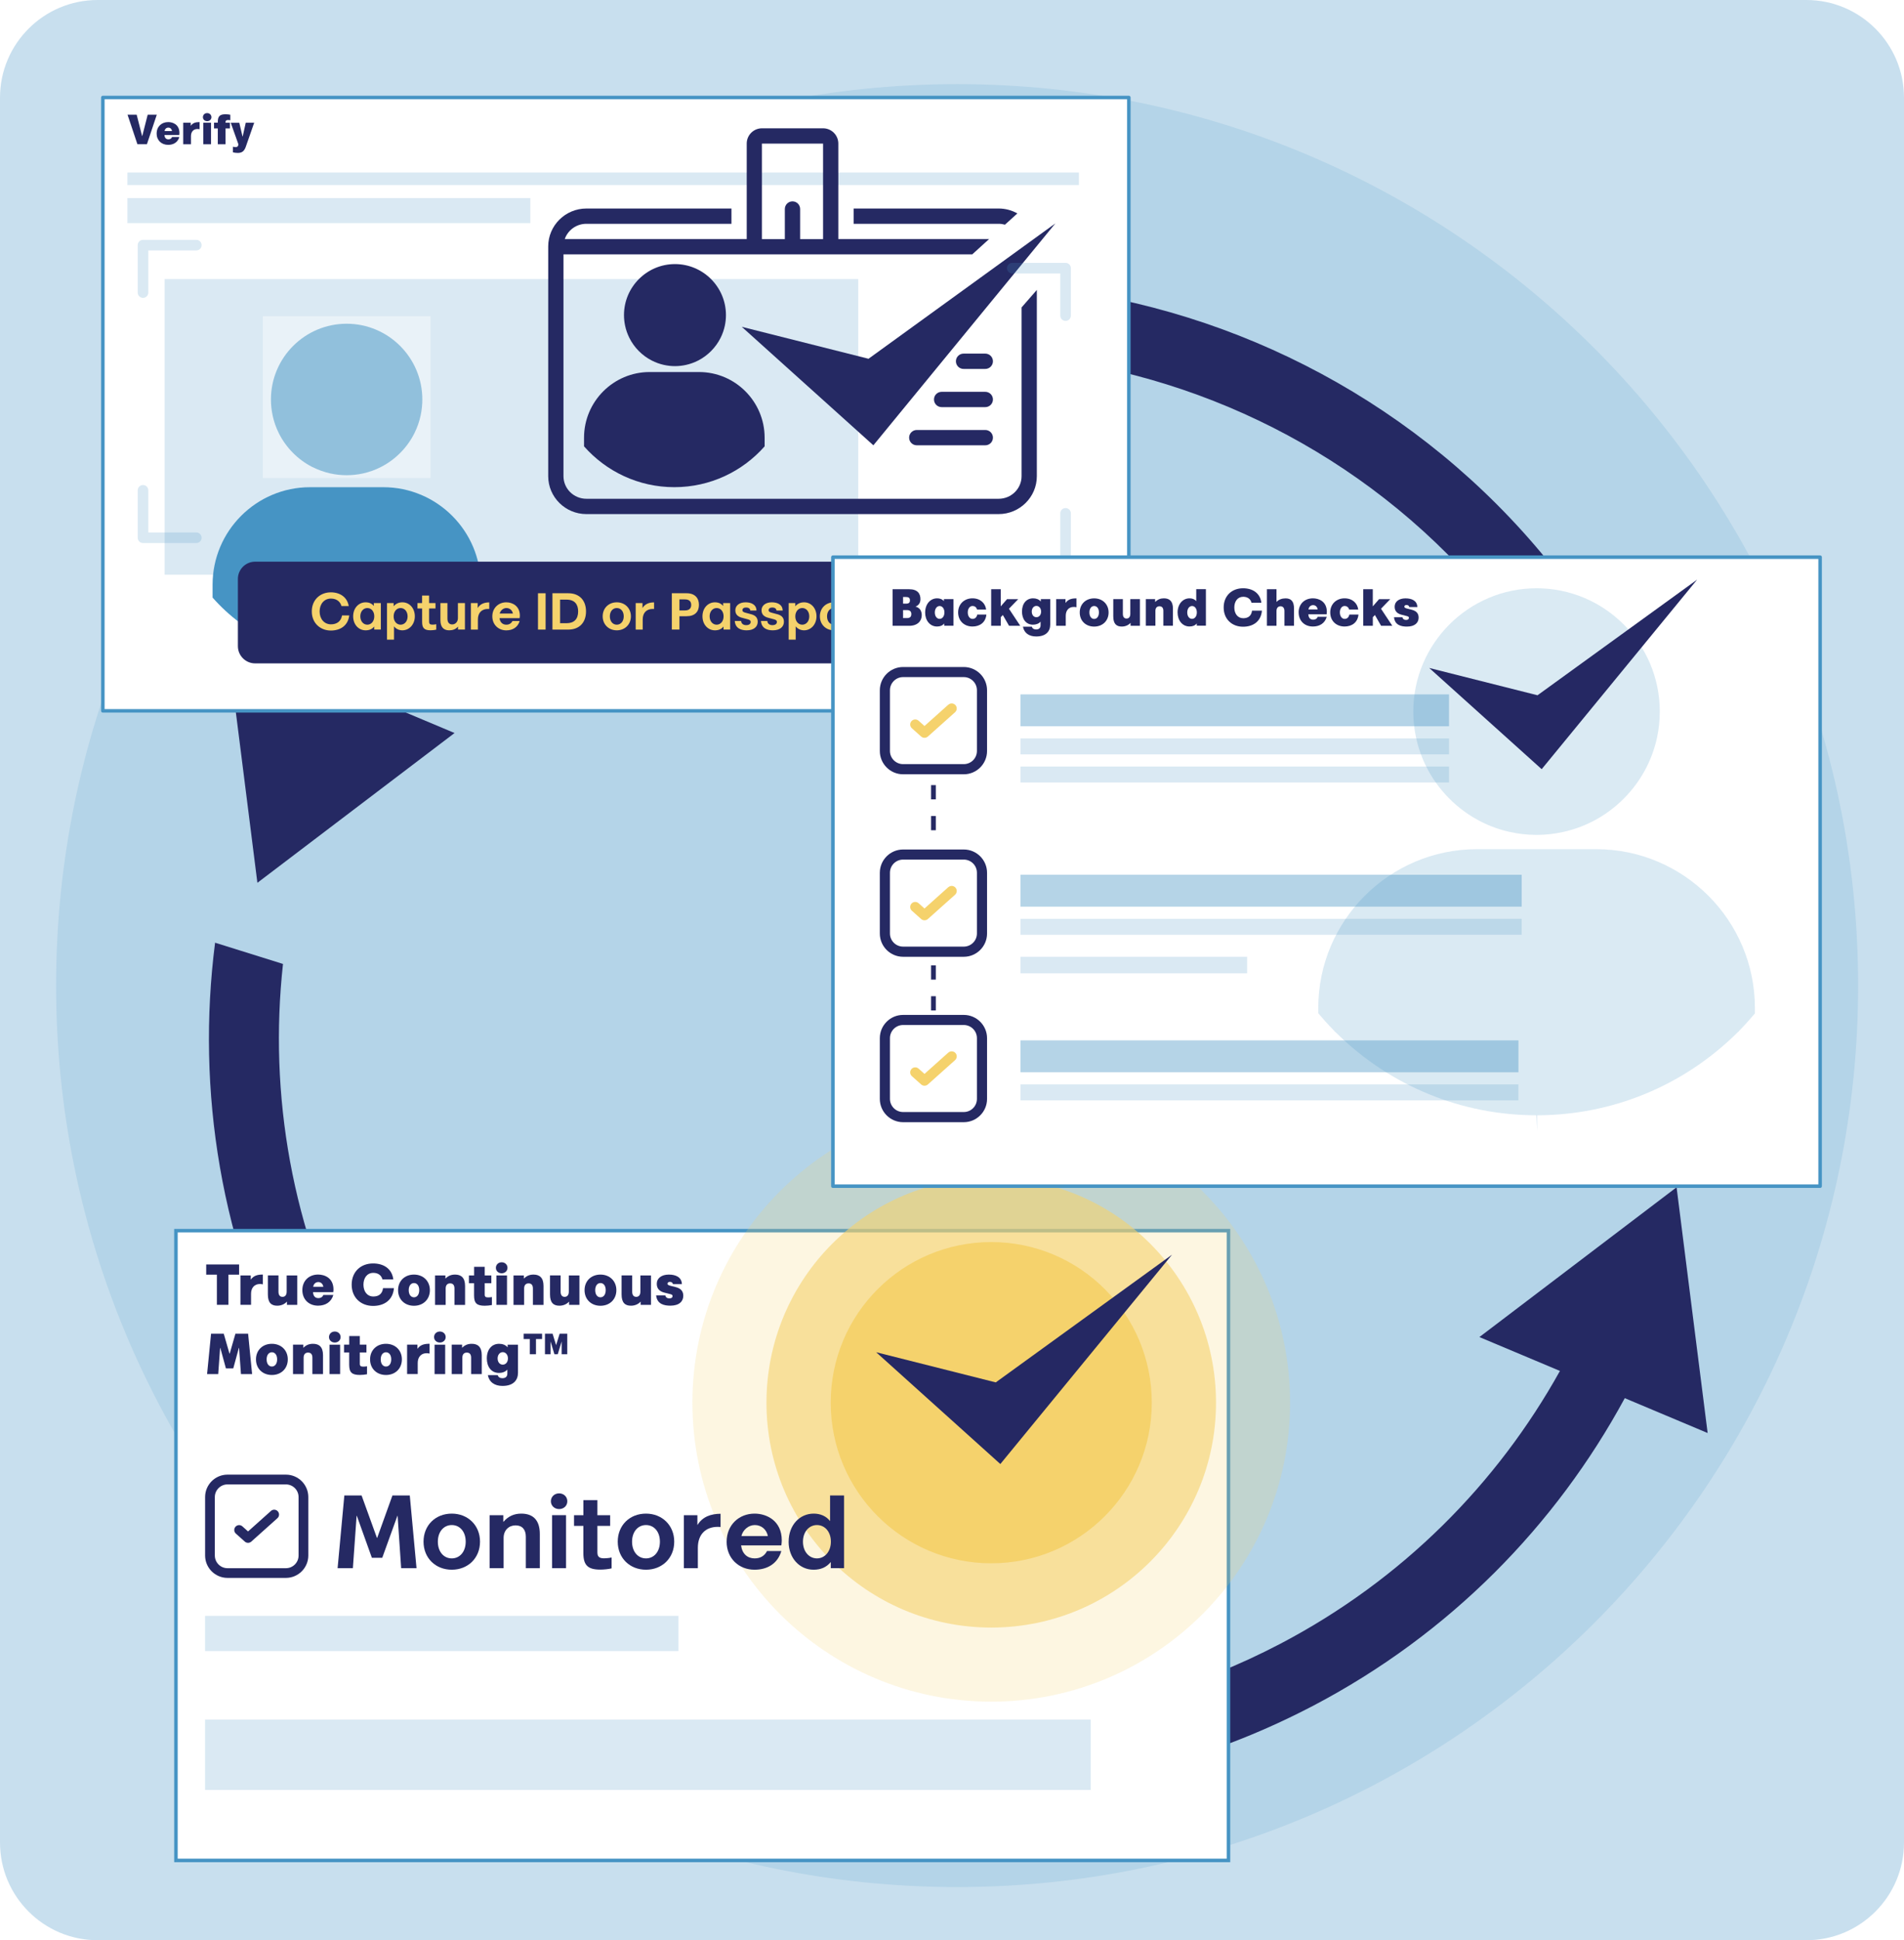 <svg width="540" height="550" viewBox="0 0 540 550" fill="none" xmlns="http://www.w3.org/2000/svg">
<g clip-path="url(#clip0_354_1155)">
<path opacity="0.3" d="M512.29 0H27.71C12.406 0 0 12.406 0 27.71V522.29C0 537.594 12.406 550 27.71 550H512.29C527.594 550 540 537.594 540 522.29V27.71C540 12.406 527.594 0 512.29 0Z" fill="#4694C4"/>
<path opacity="0.15" d="M271.45 534.93C412.581 534.93 526.99 420.521 526.99 279.39C526.99 138.259 412.581 23.85 271.45 23.85C130.319 23.85 15.91 138.259 15.91 279.39C15.91 420.521 130.319 534.93 271.45 534.93Z" fill="#4694C4"/>
<g filter="url(#filter0_d_354_1155)">
<path d="M369.3 480.6C264.8 535.3 135.28 494.79 80.58 390.3C59.53 350.08 52.63 306.16 58 264.23L77.26 270.25C73.21 307.22 79.69 345.72 98.19 381.08C147.81 475.86 265.29 512.61 360.07 462.99C394.77 444.82 421.66 417.54 439.42 385.62L416.58 376.02L444.54 354.79L472.5 333.56L476.9 368.39L481.31 403.22L457.81 393.34C438.26 429.37 408.27 460.2 369.31 480.6H369.3ZM462.9 312.13L482.15 318.15C487.57 276.15 480.69 232.16 459.6 191.88C404.9 87.38 275.38 46.87 170.88 101.57C132.6 121.61 102.97 151.72 83.41 186.93L61.19 177.59L65.6 212.42L70 247.25L97.96 226.02L125.92 204.79L101.83 194.67C119.59 163.56 146.09 137 180.11 119.19C274.89 69.57 392.37 106.32 441.99 201.1C460.53 236.51 467 275.1 462.91 312.13H462.9Z" fill="#252963"/>
</g>
<g filter="url(#filter1_d_354_1155)">
<path d="M344.22 345.05H46.09V523.19H344.22V345.05Z" fill="white"/>
<path d="M344.41 523.38H45.9V344.86H344.41V523.38Z" fill="white"/>
<path d="M344.91 523.88H45.4V344.36H344.91V523.88ZM46.4 522.88H343.91V345.36H46.4V522.88Z" fill="#4694C4"/>
</g>
<path opacity="0.2" d="M281.13 482.37C327.936 482.37 365.88 444.426 365.88 397.62C365.88 350.814 327.936 312.87 281.13 312.87C234.324 312.87 196.38 350.814 196.38 397.62C196.38 444.426 234.324 482.37 281.13 482.37Z" fill="#F5D26C"/>
<path opacity="0.6" d="M281.13 461.37C316.338 461.37 344.88 432.828 344.88 397.62C344.88 362.412 316.338 333.87 281.13 333.87C245.922 333.87 217.38 362.412 217.38 397.62C217.38 432.828 245.922 461.37 281.13 461.37Z" fill="#F5D26C"/>
<path d="M281.13 443.15C306.276 443.15 326.66 422.765 326.66 397.62C326.66 372.474 306.276 352.09 281.13 352.09C255.985 352.09 235.6 372.474 235.6 397.62C235.6 422.765 255.985 443.15 281.13 443.15Z" fill="#F5D26C"/>
<path d="M58.49 358.44H67.81V361.33H64.78V369.88H61.51V361.33H58.48V358.44H58.49Z" fill="#252963"/>
<path d="M68.19 361.55H71.12V362.74C71.92 361.61 73 361.3 74.55 361.3V364.08C74.32 364 73.9 363.98 73.7 363.98C72.15 363.98 71.2 365.08 71.2 366.74V369.88H68.19V361.54V361.55Z" fill="#252963"/>
<path d="M78.98 361.55V366.16C78.98 367.09 79.37 367.62 80.12 367.62C80.81 367.62 81.3 367.16 81.3 366.16V361.55H84.31V369.89H81.38V368.97C80.64 369.77 79.65 370.13 78.62 370.13C76.95 370.13 75.97 369.28 75.97 366.94V361.54H78.98V361.55Z" fill="#252963"/>
<path d="M85.75 365.72C85.75 363.05 87.63 361.3 90.23 361.3C91.96 361.3 94.58 362.18 94.58 365.55C94.58 365.75 94.55 366.12 94.51 366.3H88.77C88.88 367.56 89.49 367.98 90.32 367.98C90.86 367.98 91.46 367.75 91.69 367.08H94.54C93.95 369.12 92.28 370.12 90.21 370.12C87.61 370.12 85.75 368.37 85.75 365.7V365.72ZM91.7 364.77C91.57 363.89 90.96 363.43 90.28 363.43C89.64 363.43 88.97 363.84 88.82 364.77H91.7Z" fill="#252963"/>
<path d="M99.74 364.17C99.74 360.47 102.34 358.15 105.81 358.15C108.82 358.15 111.17 359.65 111.55 362.68H108.46C108.21 361.63 107.35 360.82 105.88 360.82C104.1 360.82 103.08 362.28 103.08 364.17C103.08 366.06 104.11 367.52 105.88 367.52C107.19 367.52 108.4 366.98 108.64 365.15H111.73C111.42 368.63 108.88 370.19 105.81 370.19C102.39 370.19 99.74 367.88 99.74 364.17Z" fill="#252963"/>
<path d="M117.41 361.31C120.01 361.31 121.92 363.11 121.92 365.73C121.92 368.35 120.02 370.15 117.41 370.15C114.8 370.15 112.9 368.37 112.9 365.73C112.9 363.09 114.8 361.31 117.41 361.31ZM117.41 367.75C118.28 367.75 118.9 366.98 118.9 365.72C118.9 364.46 118.28 363.71 117.41 363.71C116.54 363.71 115.92 364.48 115.92 365.72C115.92 366.96 116.52 367.75 117.41 367.75Z" fill="#252963"/>
<path d="M123.39 361.55H126.32V362.45C127.12 361.65 127.97 361.31 129.07 361.31C130.77 361.31 131.9 362.18 131.9 364.52V369.9H128.89V365.24C128.89 364.31 128.48 363.8 127.66 363.8C126.94 363.8 126.4 364.24 126.4 365.24V369.9H123.39V361.56V361.55Z" fill="#252963"/>
<path d="M134.46 361.55V359.11H137.47V361.55H139.35V363.76H137.47V367.01C137.47 367.61 137.78 367.78 138.45 367.78C138.7 367.78 139.24 367.75 139.51 367.68V369.94C138.99 370.05 138.15 370.14 137.51 370.14C135.22 370.14 134.45 369.44 134.45 367.21V363.76H132.99V361.55H134.45H134.46Z" fill="#252963"/>
<path d="M142.28 357.82C143.23 357.82 143.93 358.51 143.93 359.39C143.93 360.27 143.23 360.94 142.28 360.94C141.33 360.94 140.64 360.27 140.64 359.39C140.64 358.51 141.33 357.82 142.28 357.82ZM140.78 361.55H143.79V369.89H140.78V361.55Z" fill="#252963"/>
<path d="M145.64 361.55H148.57V362.45C149.37 361.65 150.22 361.31 151.32 361.31C153.02 361.31 154.15 362.18 154.15 364.52V369.9H151.14V365.24C151.14 364.31 150.73 363.8 149.91 363.8C149.19 363.8 148.65 364.24 148.65 365.24V369.9H145.64V361.56V361.55Z" fill="#252963"/>
<path d="M159 361.55V366.16C159 367.09 159.39 367.62 160.14 367.62C160.83 367.62 161.32 367.16 161.32 366.16V361.55H164.33V369.89H161.4V368.97C160.66 369.77 159.67 370.13 158.64 370.13C156.97 370.13 155.99 369.28 155.99 366.94V361.54H159V361.55Z" fill="#252963"/>
<path d="M170.3 361.31C172.9 361.31 174.81 363.11 174.81 365.73C174.81 368.35 172.91 370.15 170.3 370.15C167.69 370.15 165.79 368.37 165.79 365.73C165.79 363.09 167.69 361.31 170.3 361.31ZM170.3 367.75C171.17 367.75 171.79 366.98 171.79 365.72C171.79 364.46 171.17 363.71 170.3 363.71C169.43 363.71 168.81 364.48 168.81 365.72C168.81 366.96 169.41 367.75 170.3 367.75Z" fill="#252963"/>
<path d="M179.3 361.55V366.16C179.3 367.09 179.69 367.62 180.44 367.62C181.13 367.62 181.62 367.16 181.62 366.16V361.55H184.63V369.89H181.7V368.97C180.96 369.77 179.97 370.13 178.94 370.13C177.27 370.13 176.29 369.28 176.29 366.94V361.54H179.3V361.55Z" fill="#252963"/>
<path d="M188.7 367.23C188.8 367.75 189.22 368.06 189.83 368.06C190.44 368.06 190.75 367.81 190.75 367.39C190.75 367.05 190.49 366.93 189.93 366.8L188.49 366.44C187.41 366.18 186.27 365.56 186.27 363.94C186.27 362.32 187.63 361.31 189.69 361.31C191.64 361.31 193.34 362.03 193.39 364.02H190.86C190.76 363.58 190.47 363.38 189.96 363.38C189.5 363.38 189.31 363.66 189.31 363.9C189.31 364.23 189.69 364.37 190.21 364.5L191.57 364.84C192.71 365.13 193.79 365.71 193.79 367.31C193.79 368.91 192.63 370.12 190.13 370.12C188.43 370.12 186.35 369.73 186.09 367.21H188.72L188.7 367.23Z" fill="#252963"/>
<path d="M58.73 389.52L59.86 378.07H63.46L65.08 383.7H65.15L66.77 378.07H70.37L71.5 389.52H68.34L67.8 382.08H67.75L66.16 387.89H64.07L62.48 382.08H62.43L61.89 389.52H58.73Z" fill="#252963"/>
<path d="M77.11 380.93C79.71 380.93 81.62 382.73 81.62 385.35C81.62 387.97 79.72 389.77 77.11 389.77C74.5 389.77 72.6 387.99 72.6 385.35C72.6 382.71 74.5 380.93 77.11 380.93ZM77.11 387.37C77.98 387.37 78.6 386.6 78.6 385.34C78.6 384.08 77.98 383.33 77.11 383.33C76.24 383.33 75.62 384.1 75.62 385.34C75.62 386.58 76.22 387.37 77.11 387.37Z" fill="#252963"/>
<path d="M83.1 381.17H86.03V382.07C86.83 381.27 87.68 380.93 88.78 380.93C90.48 380.93 91.61 381.8 91.61 384.14V389.52H88.6V384.86C88.6 383.93 88.19 383.42 87.37 383.42C86.65 383.42 86.11 383.86 86.11 384.86V389.52H83.1V381.18V381.17Z" fill="#252963"/>
<path d="M94.95 377.45C95.9 377.45 96.6 378.14 96.6 379.02C96.6 379.9 95.9 380.57 94.95 380.57C94 380.57 93.31 379.9 93.31 379.02C93.31 378.14 94 377.45 94.95 377.45ZM93.45 381.18H96.46V389.52H93.45V381.18Z" fill="#252963"/>
<path d="M99.04 381.17V378.73H102.05V381.17H103.93V383.38H102.05V386.63C102.05 387.23 102.36 387.4 103.03 387.4C103.28 387.4 103.82 387.37 104.09 387.3V389.56C103.57 389.67 102.73 389.76 102.09 389.76C99.8 389.76 99.03 389.06 99.03 386.83V383.38H97.57V381.17H99.03H99.04Z" fill="#252963"/>
<path d="M109.47 380.93C112.07 380.93 113.98 382.73 113.98 385.35C113.98 387.97 112.08 389.77 109.47 389.77C106.86 389.77 104.96 387.99 104.96 385.35C104.96 382.71 106.86 380.93 109.47 380.93ZM109.47 387.37C110.34 387.37 110.96 386.6 110.96 385.34C110.96 384.08 110.34 383.33 109.47 383.33C108.6 383.33 107.98 384.1 107.98 385.34C107.98 386.58 108.58 387.37 109.47 387.37Z" fill="#252963"/>
<path d="M115.46 381.17H118.39V382.36C119.19 381.23 120.27 380.92 121.82 380.92V383.7C121.59 383.62 121.17 383.6 120.97 383.6C119.42 383.6 118.47 384.7 118.47 386.36V389.5H115.46V381.16V381.17Z" fill="#252963"/>
<path d="M124.75 377.45C125.7 377.45 126.4 378.14 126.4 379.02C126.4 379.9 125.7 380.57 124.75 380.57C123.8 380.57 123.11 379.9 123.11 379.02C123.11 378.14 123.8 377.45 124.75 377.45ZM123.25 381.18H126.26V389.52H123.25V381.18Z" fill="#252963"/>
<path d="M128.12 381.17H131.05V382.07C131.85 381.27 132.7 380.93 133.8 380.93C135.5 380.93 136.63 381.8 136.63 384.14V389.52H133.62V384.86C133.62 383.93 133.21 383.42 132.39 383.42C131.67 383.42 131.13 383.86 131.13 384.86V389.52H128.12V381.18V381.17Z" fill="#252963"/>
<path d="M138.07 385.07C138.07 382.55 139.46 380.93 141.55 380.93C142.53 380.93 143.37 381.24 143.97 381.93V381.18H146.91V389.14C146.91 391.2 145.65 392.87 142.51 392.87C140.27 392.87 138.75 391.81 138.36 389.81H141.16C141.34 390.46 141.91 390.68 142.48 390.68C143.28 390.68 143.89 390.32 143.89 389.36V388.23C143.37 388.88 142.43 389.19 141.52 389.19C139.3 389.19 138.07 387.39 138.07 385.07ZM141.13 385.07C141.13 386.1 141.72 386.84 142.59 386.84C143.46 386.84 144.06 386.1 144.06 385.07C144.06 384.04 143.42 383.3 142.59 383.3C141.76 383.3 141.13 384.04 141.13 385.07Z" fill="#252963"/>
<path d="M148.51 379.59V378.07H153.74V379.59H152.01V383.89H150.26V379.59H148.51ZM154.56 383.89V378.07H156.72L157.72 381.32L158.72 378.07H160.88V383.89H159.29V380.26L158.19 383.89H157.24L156.14 380.26V383.89H154.55H154.56Z" fill="#252963"/>
<path opacity="0.2" d="M309.35 487.44H58.16V507.4H309.35V487.44Z" fill="#4694C4"/>
<path opacity="0.2" d="M192.41 458.05H58.16V468.03H192.41V458.05Z" fill="#4694C4"/>
<path d="M97.66 423.92H102.55L106.91 435.96H106.97L111.3 423.92H116.22L118.13 444.53H113.77L112.77 429.69H112.71L108.41 441.59H105.47L101.2 429.69H101.14L100.08 444.53H95.75L97.66 423.92Z" fill="#252963"/>
<path d="M128.13 429.07C132.69 429.07 136.14 432.37 136.14 437.02C136.14 441.67 132.72 444.97 128.13 444.97C123.54 444.97 120.12 441.67 120.12 437.02C120.12 432.37 123.51 429.07 128.13 429.07ZM128.13 441.76C130.4 441.76 132.08 439.88 132.08 437.02C132.08 434.16 130.4 432.31 128.13 432.31C125.86 432.31 124.18 434.19 124.18 437.02C124.18 439.85 125.83 441.76 128.13 441.76Z" fill="#252963"/>
<path d="M138.85 429.52H142.74V431.43C144.15 429.81 145.8 429.07 147.83 429.07C151.25 429.07 153.1 430.98 153.1 434.84V444.53H149.13V435.61C149.13 433.58 148.1 432.4 146.22 432.4C144.34 432.4 142.83 433.75 142.83 435.96V444.53H138.86V429.51L138.85 429.52Z" fill="#252963"/>
<path d="M158.57 423.33C159.9 423.33 160.9 424.3 160.9 425.57C160.9 426.84 159.9 427.78 158.57 427.78C157.24 427.78 156.24 426.81 156.24 425.57C156.24 424.33 157.21 423.33 158.57 423.33ZM156.57 429.51H160.54V444.53H156.57V429.51Z" fill="#252963"/>
<path d="M165.46 429.52V425.25H169.43V429.52H173.05V432.55H169.43V440.03C169.43 441.27 169.93 441.74 171.34 441.74C171.87 441.74 172.87 441.65 173.46 441.5V444.59C172.58 444.8 171.31 444.94 170.28 444.94C166.78 444.94 165.45 443.76 165.45 440.26V432.55H162.8V429.52H165.45H165.46Z" fill="#252963"/>
<path d="M183.21 429.07C187.77 429.07 191.22 432.37 191.22 437.02C191.22 441.67 187.8 444.97 183.21 444.97C178.62 444.97 175.2 441.67 175.2 437.02C175.2 432.37 178.59 429.07 183.21 429.07ZM183.21 441.76C185.48 441.76 187.16 439.88 187.16 437.02C187.16 434.16 185.48 432.31 183.21 432.31C180.94 432.31 179.26 434.19 179.26 437.02C179.26 439.85 180.91 441.76 183.21 441.76Z" fill="#252963"/>
<path d="M193.93 429.52H197.79V432.32C199.26 429.91 201.65 429.14 204.36 429.11V432.85C204.12 432.82 203.83 432.82 203.54 432.82C200.3 432.82 197.92 434.79 197.92 438.77V444.54H193.95V429.52H193.93Z" fill="#252963"/>
<path d="M206.09 437.02C206.09 432.31 209.56 429.07 214.01 429.07C217.45 429.07 221.72 431.1 221.72 436.64C221.72 437.02 221.66 437.73 221.6 438.08H210.18C210.5 440.52 212.01 441.76 214.04 441.76C215.72 441.76 216.87 440.99 217.54 439.67H221.6C220.57 443.23 217.63 444.97 214 444.97C209.55 444.97 206.08 441.76 206.08 437.02H206.09ZM217.78 435.43C217.4 433.52 215.9 432.31 214.07 432.31C212.24 432.31 210.68 433.72 210.27 435.43H217.78Z" fill="#252963"/>
<path d="M223.67 437.02C223.67 432.31 226.82 429.07 230.77 429.07C232.68 429.07 234.33 429.78 235.42 431.19V423.92H239.39V444.53H235.62V442.79C234.38 444.29 232.79 444.97 230.73 444.97C226.73 444.97 223.66 441.64 223.66 437.02H223.67ZM227.73 437.02C227.73 439.85 229.47 441.76 231.7 441.76C233.93 441.76 235.65 439.82 235.65 437.02C235.65 434.22 233.94 432.31 231.7 432.31C229.46 432.31 227.73 434.22 227.73 437.02Z" fill="#252963"/>
<path fill-rule="evenodd" clip-rule="evenodd" d="M248.49 383.32L282.41 391.87L332.4 355.67L283.71 415.01L248.49 383.32Z" fill="#252863"/>
<path d="M81.09 418.02H64.52C61.02 418.02 58.17 420.87 58.17 424.37V440.94C58.17 444.44 61.02 447.29 64.52 447.29H81.09C84.59 447.29 87.44 444.44 87.44 440.94V424.37C87.44 420.87 84.59 418.02 81.09 418.02ZM84.68 440.95C84.68 442.93 83.07 444.54 81.09 444.54H64.52C62.54 444.54 60.93 442.93 60.93 440.95V424.38C60.93 422.4 62.54 420.79 64.52 420.79H81.09C83.07 420.79 84.68 422.4 84.68 424.38V440.95Z" fill="#252963"/>
<path d="M76.85 428.31L70.35 434.12L68.74 432.68C68.17 432.17 67.3 432.22 66.79 432.79C66.28 433.36 66.33 434.23 66.9 434.74L69.43 437C69.69 437.23 70.02 437.35 70.35 437.35C70.68 437.35 71.01 437.23 71.27 437L78.68 430.37C79.25 429.86 79.3 428.99 78.79 428.42C78.28 427.85 77.41 427.8 76.84 428.31H76.85Z" fill="#252963"/>
<g filter="url(#filter2_d_354_1155)">
<path d="M316.15 23.64H25.17V197.51H316.15V23.64Z" fill="white"/>
<path d="M316.15 198.01H25.17C24.89 198.01 24.67 197.79 24.67 197.51V23.64C24.67 23.36 24.89 23.14 25.17 23.14H316.15C316.43 23.14 316.65 23.36 316.65 23.64V197.51C316.65 197.79 316.43 198.01 316.15 198.01ZM25.67 197.01H315.65V24.14H25.67V197.01Z" fill="#4694C4"/>
</g>
<path d="M36.18 32.51H38.76L40.3 38.55H40.35L41.89 32.51H44.47L41.67 40.88H38.97L36.17 32.51H36.18Z" fill="#252963"/>
<path d="M44.43 37.84C44.43 35.89 45.81 34.61 47.71 34.61C48.98 34.61 50.89 35.26 50.89 37.72C50.89 37.86 50.87 38.14 50.84 38.27H46.64C46.72 39.19 47.17 39.5 47.78 39.5C48.17 39.5 48.62 39.33 48.78 38.84H50.86C50.43 40.34 49.21 41.06 47.69 41.06C45.79 41.06 44.42 39.78 44.42 37.83L44.43 37.84ZM48.78 37.15C48.68 36.5 48.24 36.17 47.74 36.17C47.27 36.17 46.78 36.47 46.68 37.15H48.79H48.78Z" fill="#252963"/>
<path d="M51.96 34.79H54.1V35.66C54.69 34.83 55.48 34.61 56.61 34.61V36.64C56.44 36.58 56.13 36.57 55.99 36.57C54.85 36.57 54.16 37.37 54.16 38.59V40.89H51.96V34.79Z" fill="#252963"/>
<path d="M58.75 32.06C59.44 32.06 59.96 32.56 59.96 33.21C59.96 33.86 59.45 34.35 58.75 34.35C58.05 34.35 57.55 33.86 57.55 33.21C57.55 32.56 58.05 32.06 58.75 32.06ZM57.65 34.79H59.85V40.89H57.65V34.79Z" fill="#252963"/>
<path d="M60.7 36.4V34.78H61.77V34.53C61.77 33.01 62.31 32.39 63.96 32.39C64.43 32.39 64.94 32.45 65.32 32.53V34.09C65.12 34.04 64.82 34.02 64.64 34.02C64.15 34.02 63.97 34.26 63.97 34.55V34.79H65.2V36.41H63.97V40.9H61.77V36.41H60.7V36.4Z" fill="#252963"/>
<path d="M67.86 34.79L68.78 38.68H68.83L69.7 34.79H72.09L69.88 41.11C69.45 42.49 68.96 43.35 67.47 43.35C66.93 43.35 66.44 43.28 66.05 43.18V41.59C66.26 41.65 66.65 41.7 66.86 41.7C67.33 41.7 67.61 41.41 67.61 40.89L65.44 34.8H67.84L67.86 34.79Z" fill="#252963"/>
<path opacity="0.2" d="M150.41 56.16H36.13V63.24H150.41V56.16Z" fill="#4694C4"/>
<path opacity="0.2" d="M305.99 48.91H36.13V52.45H305.99V48.91Z" fill="#4694C4"/>
<path opacity="0.2" d="M243.41 79.12H46.7V162.92H243.41V79.12Z" fill="#4694C4"/>
<path d="M191.25 138.1C181.05 138.1 171.9 133.62 165.64 126.53V124.08C165.64 113.81 173.99 105.46 184.26 105.46H198.24C208.51 105.46 216.86 113.81 216.86 124.08V126.53C210.6 133.62 201.45 138.1 191.25 138.1ZM178.49 95.77C177.95 94.68 177.54 93.53 177.29 92.34C177.08 91.35 176.97 90.33 176.97 89.32C176.97 81.35 183.46 74.86 191.43 74.86C199.4 74.86 205.89 81.35 205.89 89.32C205.89 90.33 205.78 91.35 205.57 92.34C205.32 93.53 204.91 94.68 204.37 95.77C203 98.52 200.73 100.81 197.99 102.21C196.91 102.76 195.75 103.18 194.57 103.44C193.53 103.67 192.48 103.79 191.43 103.79C190.38 103.79 189.32 103.67 188.29 103.44C187.1 103.18 185.95 102.76 184.87 102.21C182.13 100.81 179.86 98.53 178.49 95.77Z" fill="#252963"/>
<path d="M273.28 104.58H279.44C280.64 104.58 281.61 103.61 281.61 102.41C281.61 101.21 280.64 100.24 279.44 100.24H273.28C272.08 100.24 271.11 101.21 271.11 102.41C271.11 103.61 272.08 104.58 273.28 104.58Z" fill="#252963"/>
<path d="M260.01 126.23H279.44C280.64 126.23 281.61 125.26 281.61 124.06C281.61 122.86 280.64 121.89 279.44 121.89H260.01C258.81 121.89 257.84 122.86 257.84 124.06C257.84 125.26 258.81 126.23 260.01 126.23Z" fill="#252963"/>
<path fill-rule="evenodd" clip-rule="evenodd" d="M210.36 92.64L246.32 101.7L299.31 63.33L247.7 126.23L210.37 92.64H210.36Z" fill="#252963"/>
<path d="M267.06 115.41H279.44C280.64 115.41 281.61 114.44 281.61 113.24C281.61 112.04 280.64 111.07 279.44 111.07H267.06C265.86 111.07 264.89 112.04 264.89 113.24C264.89 114.44 265.86 115.41 267.06 115.41Z" fill="#252963"/>
<path d="M285.02 63.69L288.54 60.5C286.97 59.62 285.16 59.11 283.24 59.11H242.1V63.44H283.24C283.86 63.44 284.46 63.53 285.02 63.69Z" fill="#252963"/>
<path d="M289.73 87.14V134.98C289.73 138.52 286.82 141.39 283.23 141.39H166.31C162.72 141.39 159.81 138.52 159.81 134.98V72.1H275.75L280.52 67.77H237.76V40.7C237.76 38.31 235.82 36.37 233.43 36.37H216.11C213.72 36.37 211.78 38.31 211.78 40.7V67.77H160.17C161.05 65.25 163.46 63.44 166.31 63.44H207.45V59.11H166.31C160.34 59.11 155.48 63.93 155.48 69.85V134.99C155.48 140.91 160.34 145.73 166.31 145.73H283.23C289.2 145.73 294.06 140.91 294.06 134.99V82.19L289.73 87.15V87.14ZM216.11 40.71H233.43V67.78H226.93V59.25C226.93 58.05 225.96 57.08 224.76 57.08C223.56 57.08 222.59 58.05 222.59 59.25V67.78H216.09V40.71H216.11Z" fill="#252963"/>
<path opacity="0.2" d="M40.56 84.44C39.73 84.44 39.06 83.77 39.06 82.94V69.49C39.06 68.66 39.73 67.99 40.56 67.99H55.68C56.51 67.99 57.18 68.66 57.18 69.49C57.18 70.32 56.51 70.99 55.68 70.99H42.06V82.94C42.06 83.77 41.39 84.44 40.56 84.44Z" fill="#4694C4"/>
<path opacity="0.2" d="M55.68 153.94H40.56C39.73 153.94 39.06 153.27 39.06 152.44V138.99C39.06 138.16 39.73 137.49 40.56 137.49C41.39 137.49 42.06 138.16 42.06 138.99V150.94H55.68C56.51 150.94 57.18 151.61 57.18 152.44C57.18 153.27 56.51 153.94 55.68 153.94Z" fill="#4694C4"/>
<path opacity="0.2" d="M302.21 90.97C301.38 90.97 300.71 90.3 300.71 89.47V77.52H287.09C286.26 77.52 285.59 76.85 285.59 76.02C285.59 75.19 286.26 74.52 287.09 74.52H302.21C303.04 74.52 303.71 75.19 303.71 76.02V89.47C303.71 90.3 303.04 90.97 302.21 90.97Z" fill="#4694C4"/>
<path opacity="0.2" d="M302.21 160.47H287.09C286.26 160.47 285.59 159.8 285.59 158.97C285.59 158.14 286.26 157.47 287.09 157.47H300.71V145.52C300.71 144.69 301.38 144.02 302.21 144.02C303.04 144.02 303.71 144.69 303.71 145.52V158.97C303.71 159.8 303.04 160.47 302.21 160.47Z" fill="#4694C4"/>
<path d="M136.35 169.4V165.76C136.35 150.51 123.95 138.11 108.7 138.11H87.94C72.69 138.11 60.29 150.51 60.29 165.76V169.4C69.58 179.93 83.17 186.57 98.32 186.57C113.47 186.57 127.06 179.92 136.35 169.39V169.4Z" fill="#4694C4"/>
<path d="M268.97 159.22H72.36C69.659 159.22 67.47 161.409 67.47 164.11V183.16C67.47 185.861 69.659 188.05 72.36 188.05H268.97C271.671 188.05 273.86 185.861 273.86 183.16V164.11C273.86 161.409 271.671 159.22 268.97 159.22Z" fill="#252963"/>
<path d="M88.43 173.32C88.43 169.97 90.87 167.91 93.83 167.91C96.48 167.91 98.49 169.32 98.91 171.81H96.85C96.54 170.63 95.54 169.68 93.86 169.68C91.95 169.68 90.65 171.2 90.65 173.33C90.65 175.46 91.97 176.98 93.86 176.98C95.45 176.98 96.7 176.22 97.01 174.46H99.05C98.7 177.36 96.52 178.74 93.83 178.74C90.9 178.74 88.43 176.68 88.43 173.33V173.32Z" fill="#F5D26C"/>
<path d="M100.16 174.71C100.16 172.36 101.73 170.74 103.7 170.74C104.66 170.74 105.48 171.08 106.02 171.78V170.96H108.01V178.46H106.13V177.61C105.51 178.36 104.72 178.68 103.69 178.68C101.69 178.68 100.16 177.02 100.16 174.71ZM102.19 174.71C102.19 176.12 103.06 177.08 104.18 177.08C105.3 177.08 106.15 176.11 106.15 174.71C106.15 173.31 105.3 172.36 104.18 172.36C103.06 172.36 102.19 173.32 102.19 174.71Z" fill="#F5D26C"/>
<path d="M109.76 170.96H111.64V171.86C112.27 171.12 113.1 170.74 114.13 170.74C116.15 170.74 117.65 172.43 117.65 174.71C117.65 176.99 116.09 178.68 114.12 178.68C113.16 178.68 112.31 178.27 111.75 177.56V181.33H109.76V170.96ZM111.64 174.73C111.64 176.11 112.49 177.08 113.61 177.08C114.73 177.08 115.6 176.14 115.6 174.73C115.6 173.32 114.73 172.36 113.61 172.36C112.49 172.36 111.64 173.35 111.64 174.73Z" fill="#F5D26C"/>
<path d="M119.71 170.96V168.83H121.7V170.96H123.51V172.48H121.7V176.22C121.7 176.84 121.95 177.07 122.66 177.07C122.92 177.07 123.43 177.03 123.72 176.95V178.49C123.28 178.59 122.65 178.67 122.13 178.67C120.38 178.67 119.72 178.08 119.72 176.33V172.48H118.4V170.96H119.72H119.71Z" fill="#F5D26C"/>
<path d="M126.9 170.96V175.39C126.9 176.41 127.39 177.01 128.25 177.01C129.11 177.01 129.87 176.32 129.87 175.23V170.96H131.86V178.46H129.9V177.61C129.27 178.39 128.36 178.68 127.41 178.68C125.76 178.68 124.91 177.72 124.91 175.81V170.96H126.9Z" fill="#F5D26C"/>
<path d="M133.55 170.96H135.48V172.36C136.22 171.15 137.41 170.77 138.76 170.76V172.63C138.64 172.62 138.5 172.62 138.35 172.62C136.73 172.62 135.54 173.61 135.54 175.59V178.47H133.55V170.97V170.96Z" fill="#F5D26C"/>
<path d="M139.63 174.71C139.63 172.36 141.37 170.74 143.59 170.74C145.31 170.74 147.44 171.76 147.44 174.52C147.44 174.71 147.41 175.06 147.38 175.24H141.67C141.83 176.46 142.58 177.08 143.6 177.08C144.44 177.08 145.01 176.7 145.35 176.04H147.38C146.87 177.82 145.39 178.69 143.59 178.69C141.37 178.69 139.63 177.09 139.63 174.72V174.71ZM145.47 173.92C145.28 172.96 144.53 172.36 143.62 172.36C142.71 172.36 141.93 173.07 141.72 173.92H145.47Z" fill="#F5D26C"/>
<path d="M152.58 168.17H154.74V178.47H152.58V168.17Z" fill="#F5D26C"/>
<path d="M161.2 168.17C164.27 168.17 166.2 170.13 166.2 173.32C166.2 176.51 164.27 178.47 161.2 178.47H156.68V168.17H161.2ZM160.69 176.66C162.82 176.66 163.97 175.5 163.97 173.32C163.97 171.35 163.01 169.98 160.69 169.98H158.85V176.66H160.69Z" fill="#F5D26C"/>
<path d="M174.93 170.74C177.21 170.74 178.93 172.39 178.93 174.71C178.93 177.03 177.22 178.68 174.93 178.68C172.64 178.68 170.93 177.03 170.93 174.71C170.93 172.39 172.62 170.74 174.93 170.74ZM174.93 177.08C176.06 177.08 176.9 176.14 176.9 174.71C176.9 173.28 176.06 172.36 174.93 172.36C173.8 172.36 172.96 173.3 172.96 174.71C172.96 176.12 173.78 177.08 174.93 177.08Z" fill="#F5D26C"/>
<path d="M180.29 170.96H182.22V172.36C182.96 171.15 184.15 170.77 185.5 170.76V172.63C185.38 172.62 185.24 172.62 185.09 172.62C183.47 172.62 182.28 173.61 182.28 175.59V178.47H180.29V170.97V170.96Z" fill="#F5D26C"/>
<path d="M190.53 168.17H194.74C197.09 168.17 198.23 169.54 198.23 171.46C198.23 173.38 197.1 174.68 194.74 174.68H192.7V178.46H190.54V168.16L190.53 168.17ZM194.28 173.04C195.46 173.04 196.03 172.45 196.03 171.5C196.03 170.63 195.62 169.91 194.24 169.91H192.7V173.04H194.29H194.28Z" fill="#F5D26C"/>
<path d="M199.23 174.71C199.23 172.36 200.8 170.74 202.77 170.74C203.73 170.74 204.55 171.08 205.09 171.78V170.96H207.08V178.46H205.2V177.61C204.58 178.36 203.79 178.68 202.76 178.68C200.76 178.68 199.23 177.02 199.23 174.71ZM201.26 174.71C201.26 176.12 202.13 177.08 203.25 177.08C204.37 177.08 205.22 176.11 205.22 174.71C205.22 173.31 204.37 172.36 203.25 172.36C202.13 172.36 201.26 173.32 201.26 174.71Z" fill="#F5D26C"/>
<path d="M210.19 176.02C210.25 176.87 210.91 177.21 211.63 177.21C212.47 177.21 212.91 176.84 212.91 176.3C212.91 175.86 212.56 175.68 212.04 175.55L210.67 175.18C209.6 174.93 208.55 174.43 208.55 172.99C208.55 171.71 209.65 170.74 211.46 170.74C213 170.74 214.52 171.34 214.55 173.08H212.8C212.74 172.45 212.2 172.21 211.59 172.21C210.91 172.21 210.56 172.53 210.56 172.97C210.56 173.41 210.97 173.57 211.52 173.71L212.93 174.09C213.96 174.34 214.9 174.88 214.9 176.25C214.9 177.62 213.84 178.68 211.77 178.68C210.24 178.68 208.55 178.18 208.39 176.02H210.18H210.19Z" fill="#F5D26C"/>
<path d="M217.62 176.02C217.68 176.87 218.34 177.21 219.06 177.21C219.9 177.21 220.34 176.84 220.34 176.3C220.34 175.86 219.99 175.68 219.47 175.55L218.1 175.18C217.03 174.93 215.98 174.43 215.98 172.99C215.98 171.71 217.08 170.74 218.89 170.74C220.43 170.74 221.95 171.34 221.98 173.08H220.23C220.17 172.45 219.63 172.21 219.02 172.21C218.34 172.21 217.99 172.53 217.99 172.97C217.99 173.41 218.4 173.57 218.95 173.71L220.36 174.09C221.39 174.34 222.33 174.88 222.33 176.25C222.33 177.62 221.27 178.68 219.2 178.68C217.67 178.68 215.98 178.18 215.82 176.02H217.61H217.62Z" fill="#F5D26C"/>
<path d="M223.68 170.96H225.56V171.86C226.19 171.12 227.02 170.74 228.05 170.74C230.07 170.74 231.57 172.43 231.57 174.71C231.57 176.99 230.01 178.68 228.04 178.68C227.08 178.68 226.23 178.27 225.67 177.56V181.33H223.68V170.96ZM225.56 174.73C225.56 176.11 226.41 177.08 227.53 177.08C228.65 177.08 229.52 176.14 229.52 174.73C229.52 173.32 228.65 172.36 227.53 172.36C226.41 172.36 225.56 173.35 225.56 174.73Z" fill="#F5D26C"/>
<path d="M236.53 170.74C238.81 170.74 240.53 172.39 240.53 174.71C240.53 177.03 238.82 178.68 236.53 178.68C234.24 178.68 232.53 177.03 232.53 174.71C232.53 172.39 234.22 170.74 236.53 170.74ZM236.53 177.08C237.66 177.08 238.5 176.14 238.5 174.71C238.5 173.28 237.66 172.36 236.53 172.36C235.4 172.36 234.56 173.3 234.56 174.71C234.56 176.12 235.38 177.08 236.53 177.08Z" fill="#F5D26C"/>
<path d="M241.89 170.96H243.82V172.36C244.56 171.15 245.75 170.77 247.1 170.76V172.63C246.98 172.62 246.84 172.62 246.69 172.62C245.07 172.62 243.88 173.61 243.88 175.59V178.47H241.89V170.97V170.96Z" fill="#F5D26C"/>
<path d="M249.07 170.96V168.83H251.06V170.96H252.87V172.48H251.06V176.22C251.06 176.84 251.31 177.07 252.02 177.07C252.28 177.07 252.78 177.03 253.08 176.95V178.49C252.64 178.59 252.01 178.67 251.49 178.67C249.74 178.67 249.08 178.08 249.08 176.33V172.48H247.76V170.96H249.08H249.07Z" fill="#F5D26C"/>
<path d="M88.57 132.37C90.18 133.19 91.89 133.8 93.65 134.2C95.19 134.54 96.76 134.71 98.32 134.71C99.88 134.71 101.44 134.54 102.98 134.2C104.74 133.81 106.45 133.2 108.06 132.37C112.13 130.29 115.49 126.9 117.53 122.81C118.34 121.19 118.94 119.48 119.31 117.72C119.62 116.24 119.78 114.73 119.78 113.24C119.78 101.4 110.15 91.77 98.31 91.77C86.47 91.77 76.84 101.4 76.84 113.24C76.84 114.74 77 116.25 77.31 117.73C77.68 119.49 78.28 121.2 79.09 122.82C81.13 126.91 84.49 130.3 88.56 132.38L88.57 132.37Z" fill="#4694C4"/>
<path opacity="0.41" d="M122.1 89.63H74.54V135.5H122.1V89.63Z" fill="white"/>
<g filter="url(#filter3_d_354_1155)">
<path d="M512.21 153.94H232.22V332.25H512.21V153.94Z" fill="white"/>
<path d="M512.21 332.75H232.22C231.94 332.75 231.72 332.53 231.72 332.25V153.94C231.72 153.66 231.94 153.44 232.22 153.44H512.21C512.49 153.44 512.71 153.66 512.71 153.94V332.25C512.71 332.53 512.49 332.75 512.21 332.75ZM232.72 331.75H511.71V154.44H232.72V331.75Z" fill="#4694C4"/>
</g>
<g opacity="0.2">
<path d="M419.92 232.86C422.54 234.2 425.32 235.2 428.19 235.83C430.7 236.39 433.25 236.67 435.79 236.67C438.33 236.67 440.88 236.39 443.38 235.83C446.25 235.19 449.03 234.19 451.65 232.86C458.28 229.48 463.75 223.95 467.07 217.3C468.38 214.67 469.36 211.88 469.97 209.02C470.48 206.62 470.74 204.16 470.74 201.72C470.74 182.44 455.06 166.76 435.79 166.76C416.52 166.76 400.83 182.44 400.83 201.72C400.83 204.17 401.09 206.63 401.6 209.02C402.21 211.88 403.18 214.67 404.5 217.3C407.82 223.95 413.3 229.48 419.92 232.86Z" fill="#4694C4"/>
<path d="M452.69 240.72H418.89C394.07 240.72 373.88 260.91 373.88 285.73V287.23C375.24 288.84 376.64 290.42 378.14 291.93L378.36 292.16L378.55 292.42L378.82 292.62L379.08 292.88C394.31 307.85 414.41 316.12 435.7 316.15L435.97 320.59V316.15C457.27 316.1 477.38 307.83 492.58 292.87L492.82 292.63L493.09 292.43L493.28 292.16L493.52 291.92C494.99 290.43 496.37 288.87 497.71 287.29V285.73C497.71 260.91 477.52 240.72 452.7 240.72H452.69Z" fill="#4694C4"/>
</g>
<path opacity="0.4" d="M410.96 196.84H289.41V205.88H410.96V196.84Z" fill="#4694C4"/>
<path opacity="0.2" d="M410.96 209.33H289.41V213.85H410.96V209.33Z" fill="#4694C4"/>
<path opacity="0.2" d="M410.96 217.29H289.41V221.81H410.96V217.29Z" fill="#4694C4"/>
<path opacity="0.4" d="M431.57 247.97H289.41V257.01H431.57V247.97Z" fill="#4694C4"/>
<path opacity="0.2" d="M431.57 260.46H289.41V264.98H431.57V260.46Z" fill="#4694C4"/>
<path opacity="0.2" d="M353.7 271.21H289.41V275.91H353.7V271.21Z" fill="#4694C4"/>
<path opacity="0.4" d="M430.65 294.92H289.41V303.96H430.65V294.92Z" fill="#4694C4"/>
<path opacity="0.2" d="M430.65 307.4H289.41V311.92H430.65V307.4Z" fill="#4694C4"/>
<path fill-rule="evenodd" clip-rule="evenodd" d="M405.35 189.35L436.06 197.09L481.32 164.32L437.24 218.04L405.35 189.35Z" fill="#252863"/>
<path d="M273.34 189.08H256.13C252.49 189.08 249.53 192.04 249.53 195.68V212.89C249.53 216.53 252.49 219.49 256.13 219.49H273.34C276.98 219.49 279.94 216.53 279.94 212.89V195.68C279.94 192.04 276.98 189.08 273.34 189.08ZM277.07 212.88C277.07 214.94 275.4 216.61 273.34 216.61H256.13C254.07 216.61 252.4 214.94 252.4 212.88V195.67C252.4 193.61 254.07 191.94 256.13 191.94H273.34C275.4 191.94 277.07 193.61 277.07 195.67V212.88Z" fill="#252963"/>
<path d="M268.94 199.77L262.2 205.8L260.53 204.31C259.94 203.78 259.03 203.83 258.51 204.42C257.98 205.01 258.03 205.92 258.62 206.44L261.25 208.79C261.52 209.03 261.86 209.15 262.21 209.15C262.56 209.15 262.89 209.03 263.17 208.78L270.87 201.9C271.46 201.37 271.51 200.47 270.98 199.88C270.45 199.29 269.55 199.24 268.96 199.77H268.94Z" fill="#F5D26C"/>
<path d="M273.34 240.81H256.13C252.49 240.81 249.53 243.77 249.53 247.41V264.62C249.53 268.26 252.49 271.22 256.13 271.22H273.34C276.98 271.22 279.94 268.26 279.94 264.62V247.41C279.94 243.77 276.98 240.81 273.34 240.81ZM277.07 264.61C277.07 266.67 275.4 268.34 273.34 268.34H256.13C254.07 268.34 252.4 266.67 252.4 264.61V247.4C252.4 245.34 254.07 243.67 256.13 243.67H273.34C275.4 243.67 277.07 245.34 277.07 247.4V264.61Z" fill="#252963"/>
<path d="M268.94 251.5L262.2 257.53L260.53 256.04C259.94 255.51 259.03 255.56 258.51 256.15C257.98 256.74 258.03 257.65 258.62 258.17L261.25 260.52C261.52 260.76 261.86 260.88 262.21 260.88C262.56 260.88 262.89 260.76 263.17 260.51L270.87 253.63C271.46 253.1 271.51 252.2 270.98 251.61C270.45 251.02 269.55 250.97 268.96 251.5H268.94Z" fill="#F5D26C"/>
<path d="M273.34 287.7H256.13C252.49 287.7 249.53 290.66 249.53 294.3V311.51C249.53 315.15 252.49 318.11 256.13 318.11H273.34C276.98 318.11 279.94 315.15 279.94 311.51V294.3C279.94 290.66 276.98 287.7 273.34 287.7ZM277.07 311.5C277.07 313.56 275.4 315.23 273.34 315.23H256.13C254.07 315.23 252.4 313.56 252.4 311.5V294.29C252.4 292.23 254.07 290.56 256.13 290.56H273.34C275.4 290.56 277.07 292.23 277.07 294.29V311.5Z" fill="#252963"/>
<path d="M268.94 298.39L262.2 304.42L260.53 302.93C259.94 302.4 259.03 302.45 258.51 303.04C257.98 303.63 258.03 304.54 258.62 305.06L261.25 307.41C261.52 307.65 261.86 307.77 262.21 307.77C262.56 307.77 262.89 307.65 263.17 307.4L270.87 300.52C271.46 299.99 271.51 299.09 270.98 298.5C270.45 297.91 269.55 297.86 268.96 298.39H268.94Z" fill="#F5D26C"/>
<path d="M253.16 167.03H257.84C260.24 167.03 261.05 168.29 261.05 169.83C261.05 170.81 260.64 171.56 259.66 171.95C260.96 172.3 261.42 173.31 261.42 174.38C261.42 176.05 260.22 177.4 257.85 177.4H253.16V167.04V167.03ZM256.12 169.22V171.12H256.93C257.8 171.12 258.07 170.81 258.07 170.19C258.07 169.49 257.74 169.23 256.93 169.23H256.12V169.22ZM256.12 172.94V175.21H257.19C258.05 175.21 258.46 174.88 258.46 174.08C258.46 173.34 258.09 172.94 257.19 172.94H256.12Z" fill="#252963"/>
<path d="M262.39 173.61C262.39 171.23 263.87 169.61 265.78 169.61C266.55 169.61 267.25 169.85 267.7 170.42V169.83H270.41V177.38H267.79V176.76C267.3 177.32 266.66 177.6 265.76 177.6C263.76 177.6 262.38 175.91 262.38 173.6L262.39 173.61ZM265.13 173.61C265.13 174.71 265.72 175.43 266.49 175.43C267.26 175.43 267.85 174.69 267.85 173.61C267.85 172.53 267.27 171.79 266.49 171.79C265.71 171.79 265.13 172.56 265.13 173.61Z" fill="#252963"/>
<path d="M271.74 173.61C271.74 171.2 273.52 169.61 275.8 169.61C278.08 169.61 279.47 171.05 279.68 172.79H277.1C276.91 172.08 276.39 171.78 275.83 171.78C275.03 171.78 274.47 172.55 274.47 173.6C274.47 174.65 275.02 175.44 275.83 175.44C276.44 175.44 277 175.07 277.16 174.21H279.75C279.53 176.49 277.85 177.6 275.8 177.6C273.53 177.6 271.74 176.07 271.74 173.6V173.61Z" fill="#252963"/>
<path d="M281.1 167.03H283.82V171.89L285.6 169.85H288.77L286.15 172.56L289.36 177.4H286.18L284.42 174.34L283.83 174.96V177.4H281.11V167.04L281.1 167.03Z" fill="#252963"/>
<path d="M289.85 173.36C289.85 171.08 291.11 169.61 293 169.61C293.89 169.61 294.64 169.89 295.19 170.51V169.83H297.86V177.04C297.86 178.91 296.72 180.42 293.88 180.42C291.85 180.42 290.47 179.46 290.12 177.65H292.65C292.81 178.24 293.33 178.43 293.85 178.43C294.58 178.43 295.12 178.1 295.12 177.23V176.21C294.65 176.8 293.8 177.08 292.97 177.08C290.96 177.08 289.85 175.45 289.85 173.35V173.36ZM292.62 173.36C292.62 174.29 293.15 174.96 293.94 174.96C294.73 174.96 295.27 174.29 295.27 173.36C295.27 172.43 294.69 171.76 293.94 171.76C293.19 171.76 292.62 172.43 292.62 173.36Z" fill="#252963"/>
<path d="M299.54 169.84H302.19V170.92C302.92 169.9 303.89 169.62 305.3 169.62V172.14C305.09 172.07 304.71 172.05 304.53 172.05C303.12 172.05 302.26 173.04 302.26 174.55V177.39H299.54V169.84Z" fill="#252963"/>
<path d="M310.32 169.62C312.67 169.62 314.41 171.25 314.41 173.62C314.41 175.99 312.69 177.62 310.32 177.62C307.95 177.62 306.23 176.01 306.23 173.62C306.23 171.23 307.95 169.62 310.32 169.62ZM310.32 175.45C311.1 175.45 311.67 174.75 311.67 173.61C311.67 172.47 311.11 171.79 310.32 171.79C309.53 171.79 308.97 172.49 308.97 173.61C308.97 174.73 309.52 175.45 310.32 175.45Z" fill="#252963"/>
<path d="M318.46 169.84V174.02C318.46 174.86 318.82 175.34 319.5 175.34C320.12 175.34 320.57 174.93 320.57 174.02V169.84H323.29V177.39H320.64V176.56C319.97 177.29 319.07 177.61 318.14 177.61C316.63 177.61 315.74 176.84 315.74 174.72V169.83H318.46V169.84Z" fill="#252963"/>
<path d="M324.96 169.84H327.61V170.65C328.34 169.92 329.11 169.61 330.1 169.61C331.64 169.61 332.66 170.39 332.66 172.51V177.38H329.94V173.16C329.94 172.32 329.57 171.86 328.83 171.86C328.18 171.86 327.69 172.26 327.69 173.16V177.38H324.97V169.83L324.96 169.84Z" fill="#252963"/>
<path d="M333.98 173.61C333.98 171.23 335.46 169.61 337.37 169.61C338.14 169.61 338.81 169.85 339.27 170.42V167.01H342.01V177.37H339.42V176.73C338.93 177.32 338.27 177.59 337.36 177.59C335.36 177.59 333.98 175.9 333.98 173.59V173.61ZM336.72 173.61C336.72 174.72 337.31 175.43 338.08 175.43C338.85 175.43 339.44 174.7 339.44 173.61C339.44 172.52 338.86 171.79 338.08 171.79C337.3 171.79 336.72 172.55 336.72 173.61Z" fill="#252963"/>
<path d="M347.05 172.21C347.05 168.86 349.4 166.76 352.54 166.76C355.26 166.76 357.4 168.12 357.74 170.86H354.94C354.72 169.91 353.93 169.17 352.6 169.17C350.99 169.17 350.07 170.49 350.07 172.21C350.07 173.93 351 175.25 352.6 175.25C353.78 175.25 354.88 174.76 355.1 173.1H357.9C357.62 176.25 355.32 177.66 352.54 177.66C349.45 177.66 347.05 175.57 347.05 172.21Z" fill="#252963"/>
<path d="M362.03 167.03V170.64C362.62 169.96 363.61 169.62 364.59 169.62C366.13 169.62 367 170.4 367 172.52V177.39H364.28V173.21C364.28 172.37 363.89 171.86 363.17 171.86C362.52 171.86 362.03 172.3 362.03 173.21V177.39H359.31V167.03H362.03Z" fill="#252963"/>
<path d="M368.31 173.61C368.31 171.2 370.01 169.61 372.37 169.61C373.94 169.61 376.31 170.41 376.31 173.46C376.31 173.64 376.28 173.98 376.25 174.14H371.05C371.15 175.28 371.7 175.66 372.46 175.66C372.95 175.66 373.5 175.45 373.7 174.85H376.28C375.75 176.7 374.24 177.6 372.36 177.6C370.01 177.6 368.32 176.02 368.32 173.6L368.31 173.61ZM373.7 172.75C373.58 171.95 373.03 171.54 372.41 171.54C371.83 171.54 371.23 171.91 371.09 172.75H373.7Z" fill="#252963"/>
<path d="M377.27 173.61C377.27 171.2 379.05 169.61 381.33 169.61C383.61 169.61 385 171.05 385.21 172.79H382.63C382.44 172.08 381.92 171.78 381.36 171.78C380.56 171.78 380 172.55 380 173.6C380 174.65 380.55 175.44 381.36 175.44C381.97 175.44 382.53 175.07 382.69 174.21H385.28C385.06 176.49 383.38 177.6 381.33 177.6C379.06 177.6 377.27 176.07 377.27 173.6V173.61Z" fill="#252963"/>
<path d="M386.62 167.03H389.34V171.89L391.12 169.85H394.29L391.67 172.56L394.88 177.4H391.7L389.94 174.34L389.35 174.96V177.4H386.63V167.04L386.62 167.03Z" fill="#252963"/>
<path d="M397.74 174.98C397.83 175.45 398.21 175.74 398.76 175.74C399.31 175.74 399.59 175.52 399.59 175.13C399.59 174.82 399.35 174.72 398.85 174.6L397.55 174.27C396.57 174.03 395.54 173.47 395.54 172C395.54 170.53 396.77 169.62 398.63 169.62C400.39 169.62 401.93 170.27 401.98 172.08H399.69C399.6 171.68 399.33 171.5 398.88 171.5C398.47 171.5 398.29 171.75 398.29 171.97C398.29 172.27 398.63 172.4 399.1 172.52L400.33 172.83C401.37 173.1 402.34 173.62 402.34 175.07C402.34 176.52 401.29 177.62 399.02 177.62C397.48 177.62 395.6 177.26 395.36 174.98H397.74Z" fill="#252963"/>
<path d="M265.41 222.56H264.06V226.6H265.41V222.56Z" fill="#252963"/>
<path d="M265.41 231.31H264.06V235.35H265.41V231.31Z" fill="#252963"/>
<path d="M265.41 273.65H264.06V277.69H265.41V273.65Z" fill="#252963"/>
<path d="M265.41 282.4H264.06V286.44H265.41V282.4Z" fill="#252963"/>
</g>
<defs>
<filter id="filter0_d_354_1155" x="49.257" y="70.203" width="447.665" height="447.765" filterUnits="userSpaceOnUse" color-interpolation-filters="sRGB">
<feFlood flood-opacity="0" result="BackgroundImageFix"/>
<feColorMatrix in="SourceAlpha" type="matrix" values="0 0 0 0 0 0 0 0 0 0 0 0 0 0 0 0 0 0 127 0" result="hardAlpha"/>
<feOffset dx="3" dy="3"/>
<feGaussianBlur stdDeviation="5"/>
<feColorMatrix type="matrix" values="0 0 0 0 0 0 0 0 0 0 0 0 0 0 0 0 0 0 0.4 0"/>
<feBlend mode="normal" in2="BackgroundImageFix" result="effect1_dropShadow_354_1155"/>
<feBlend mode="normal" in="SourceGraphic" in2="effect1_dropShadow_354_1155" result="shape"/>
</filter>
<filter id="filter1_d_354_1155" x="43.4" y="342.36" width="311.51" height="191.52" filterUnits="userSpaceOnUse" color-interpolation-filters="sRGB">
<feFlood flood-opacity="0" result="BackgroundImageFix"/>
<feColorMatrix in="SourceAlpha" type="matrix" values="0 0 0 0 0 0 0 0 0 0 0 0 0 0 0 0 0 0 127 0" result="hardAlpha"/>
<feOffset dx="4" dy="4"/>
<feGaussianBlur stdDeviation="3"/>
<feColorMatrix type="matrix" values="0 0 0 0 0 0 0 0 0 0 0 0 0 0 0 0 0 0 0.4 0"/>
<feBlend mode="normal" in2="BackgroundImageFix" result="effect1_dropShadow_354_1155"/>
<feBlend mode="normal" in="SourceGraphic" in2="effect1_dropShadow_354_1155" result="shape"/>
</filter>
<filter id="filter2_d_354_1155" x="22.67" y="21.14" width="303.98" height="186.87" filterUnits="userSpaceOnUse" color-interpolation-filters="sRGB">
<feFlood flood-opacity="0" result="BackgroundImageFix"/>
<feColorMatrix in="SourceAlpha" type="matrix" values="0 0 0 0 0 0 0 0 0 0 0 0 0 0 0 0 0 0 127 0" result="hardAlpha"/>
<feOffset dx="4" dy="4"/>
<feGaussianBlur stdDeviation="3"/>
<feColorMatrix type="matrix" values="0 0 0 0 0 0 0 0 0 0 0 0 0 0 0 0 0 0 0.4 0"/>
<feBlend mode="normal" in2="BackgroundImageFix" result="effect1_dropShadow_354_1155"/>
<feBlend mode="normal" in="SourceGraphic" in2="effect1_dropShadow_354_1155" result="shape"/>
</filter>
<filter id="filter3_d_354_1155" x="229.72" y="151.44" width="292.99" height="191.31" filterUnits="userSpaceOnUse" color-interpolation-filters="sRGB">
<feFlood flood-opacity="0" result="BackgroundImageFix"/>
<feColorMatrix in="SourceAlpha" type="matrix" values="0 0 0 0 0 0 0 0 0 0 0 0 0 0 0 0 0 0 127 0" result="hardAlpha"/>
<feOffset dx="4" dy="4"/>
<feGaussianBlur stdDeviation="3"/>
<feColorMatrix type="matrix" values="0 0 0 0 0 0 0 0 0 0 0 0 0 0 0 0 0 0 0.4 0"/>
<feBlend mode="normal" in2="BackgroundImageFix" result="effect1_dropShadow_354_1155"/>
<feBlend mode="normal" in="SourceGraphic" in2="effect1_dropShadow_354_1155" result="shape"/>
</filter>
<clipPath id="clip0_354_1155">
<rect width="540" height="550" fill="white"/>
</clipPath>
</defs>
</svg>
